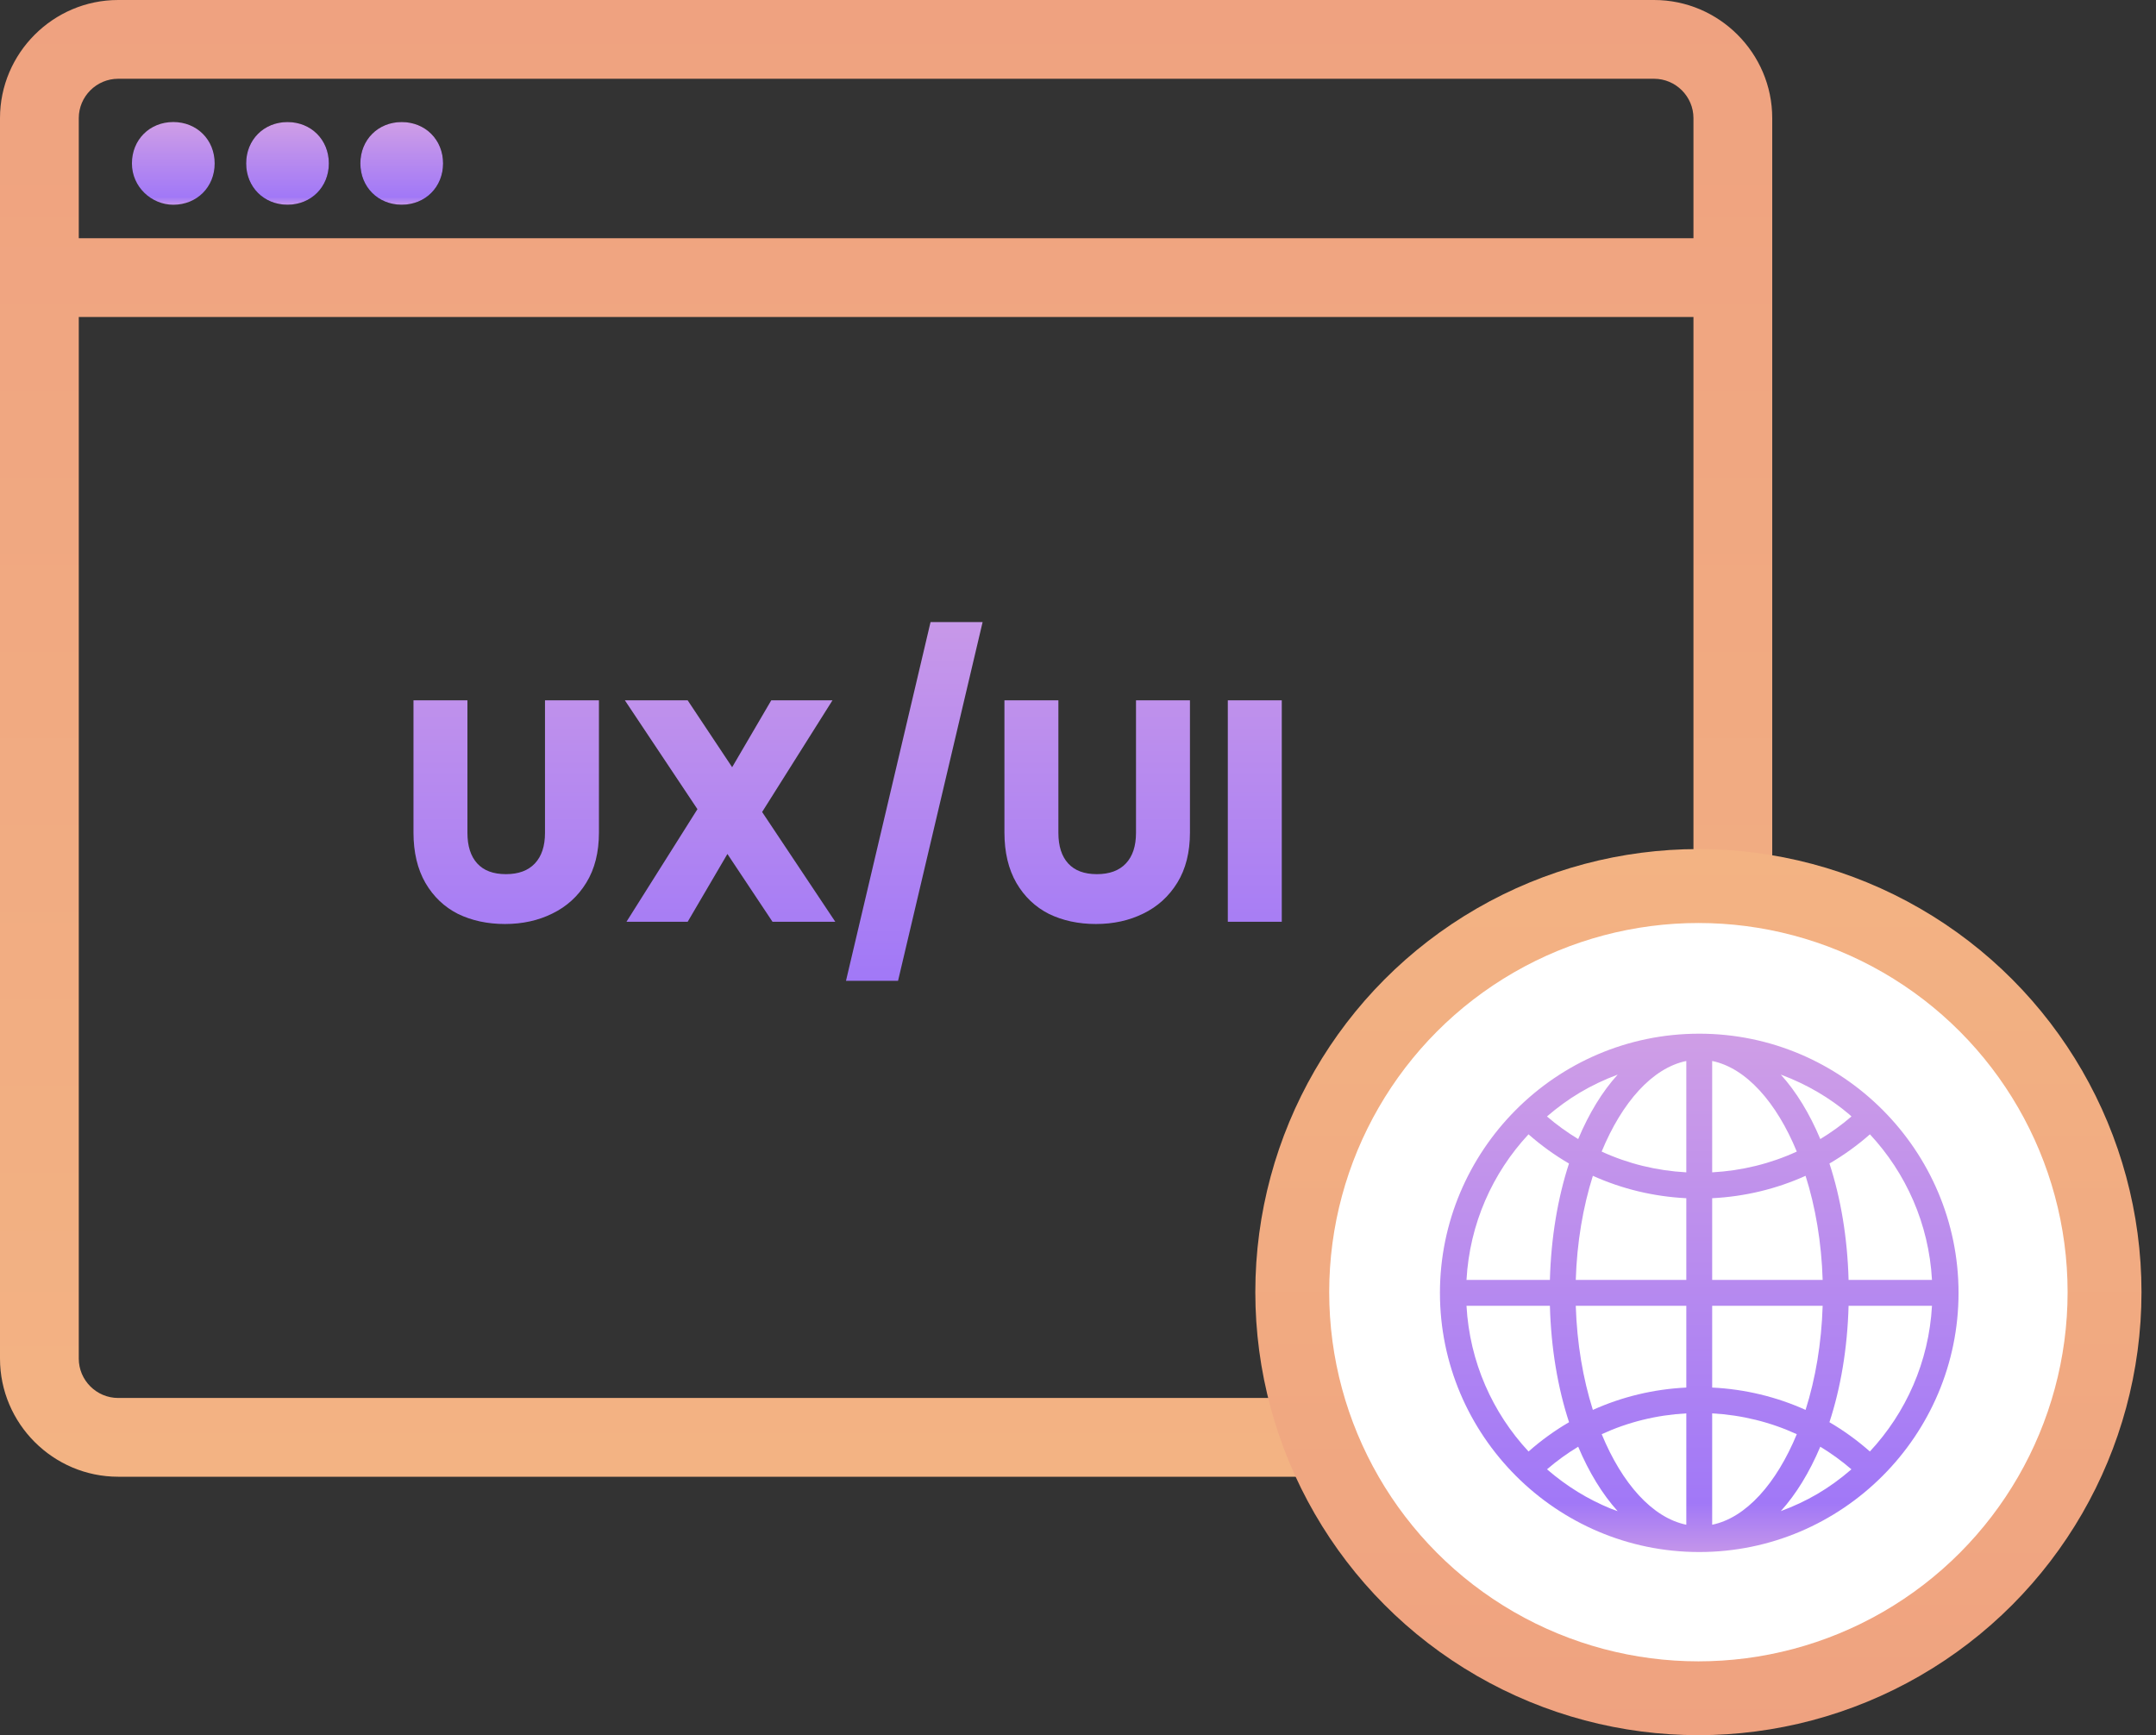 <svg width="41" height="33" viewBox="0 0 41 33" fill="none" xmlns="http://www.w3.org/2000/svg">
<rect x="0" y="0" width="41" height="33" fill="#333333" stroke="none"/>
<path d="M5.467 2.321C5.018 2.321 4.681 2.658 4.681 3.108C4.681 3.557 5.018 3.894 5.467 3.894C5.917 3.894 6.254 3.557 6.254 3.108C6.254 2.658 5.917 2.321 5.467 2.321Z" fill="black"/>
<path d="M31.455 0H2.247C1.011 0 0 1.011 0 2.247V25.838C0 27.074 1.011 28.085 2.247 28.085H31.455C32.691 28.085 33.702 27.074 33.702 25.838V2.247C33.702 1.011 32.691 0 31.455 0ZM32.204 25.838C32.204 26.25 31.867 26.587 31.455 26.587H2.247C1.835 26.587 1.498 26.25 1.498 25.838V6.029H32.204V25.838ZM32.204 4.531H1.498V2.247C1.498 1.835 1.835 1.498 2.247 1.498H31.455C31.867 1.498 32.204 1.835 32.204 2.247V4.531Z" fill="url(#paint0_linear_1384_1702)"/>
<path d="M7.639 2.321C7.19 2.321 6.853 2.658 6.853 3.108C6.853 3.557 7.19 3.894 7.639 3.894C8.089 3.894 8.426 3.557 8.426 3.108C8.426 2.658 8.089 2.321 7.639 2.321Z" fill="black"/>
<path d="M3.295 3.894C2.883 3.894 2.509 3.557 2.509 3.108C2.509 2.658 2.846 2.321 3.295 2.321C3.745 2.321 4.082 2.658 4.082 3.108C4.082 3.557 3.745 3.894 3.295 3.894ZM5.467 3.894C5.018 3.894 4.681 3.557 4.681 3.108C4.681 2.658 5.018 2.321 5.467 2.321C5.917 2.321 6.254 2.658 6.254 3.108C6.254 3.557 5.917 3.894 5.467 3.894ZM7.639 3.894C7.19 3.894 6.853 3.557 6.853 3.108C6.853 2.658 7.19 2.321 7.639 2.321C8.089 2.321 8.426 2.658 8.426 3.108C8.426 3.557 8.089 3.894 7.639 3.894Z" fill="url(#paint1_linear_1384_1702)"/>
<path d="M8.889 13.319V15.839C8.889 16.091 8.951 16.285 9.075 16.421C9.199 16.557 9.381 16.625 9.621 16.625C9.861 16.625 10.044 16.557 10.172 16.421C10.3 16.285 10.364 16.091 10.364 15.839V13.319H11.39V15.833C11.39 16.209 11.31 16.527 11.15 16.787C10.991 17.047 10.774 17.243 10.502 17.375C10.235 17.507 9.935 17.573 9.603 17.573C9.271 17.573 8.973 17.509 8.709 17.381C8.449 17.249 8.243 17.053 8.091 16.793C7.939 16.529 7.863 16.209 7.863 15.833V13.319H8.889ZM14.691 17.531L13.833 16.241L13.077 17.531H11.913L13.263 15.389L11.883 13.319H13.077L13.923 14.591L14.667 13.319H15.831L14.493 15.443L15.885 17.531H14.691ZM18.686 11.831L17.078 18.653H16.088L17.696 11.831H18.686ZM20.127 13.319V15.839C20.127 16.091 20.189 16.285 20.313 16.421C20.437 16.557 20.619 16.625 20.859 16.625C21.099 16.625 21.283 16.557 21.411 16.421C21.539 16.285 21.603 16.091 21.603 15.839V13.319H22.629V15.833C22.629 16.209 22.549 16.527 22.389 16.787C22.229 17.047 22.013 17.243 21.741 17.375C21.473 17.507 21.173 17.573 20.841 17.573C20.509 17.573 20.211 17.509 19.947 17.381C19.687 17.249 19.481 17.053 19.329 16.793C19.177 16.529 19.101 16.209 19.101 15.833V13.319H20.127ZM24.375 13.319V17.531H23.349V13.319H24.375Z" fill="url(#paint2_linear_1384_1702)"/>
<circle cx="8.426" cy="8.426" r="8.426" transform="matrix(1 0 0 -1 23.872 33)" fill="url(#paint3_linear_1384_1702)"/>
<circle cx="7.021" cy="7.021" r="7.021" transform="matrix(1 0 0 -1 25.277 31.596)" fill="white"/>
<path d="M32.314 19.659C29.573 19.659 27.383 21.897 27.383 24.588C27.383 27.299 29.593 29.517 32.314 29.517C35.037 29.517 37.245 27.299 37.245 24.588C37.245 21.886 35.043 19.659 32.314 19.659ZM35.559 27.605C35.319 27.393 35.062 27.207 34.79 27.048C35.004 26.394 35.132 25.643 35.154 24.834H36.74C36.681 25.902 36.244 26.869 35.559 27.605ZM33.865 28.739C34.158 28.415 34.411 27.999 34.616 27.514C34.823 27.64 35.022 27.783 35.208 27.944C34.778 28.317 34.353 28.558 33.865 28.739ZM29.419 27.944C29.605 27.783 29.804 27.64 30.012 27.514C30.216 27.999 30.47 28.415 30.763 28.74C30.718 28.723 30.672 28.708 30.627 28.69C30.197 28.513 29.802 28.274 29.419 27.944ZM27.888 24.834H29.474C29.496 25.643 29.624 26.394 29.838 27.048C29.566 27.207 29.308 27.393 29.068 27.605C28.383 26.869 27.947 25.902 27.888 24.834ZM29.067 21.573C29.308 21.784 29.565 21.97 29.837 22.128C29.624 22.782 29.496 23.534 29.474 24.342H27.888C27.947 23.275 28.383 22.308 29.067 21.573ZM30.763 20.437C30.469 20.761 30.216 21.177 30.012 21.663C29.804 21.537 29.605 21.394 29.418 21.233C29.816 20.891 30.235 20.635 30.763 20.437ZM35.161 21.189C35.178 21.203 35.193 21.219 35.209 21.233C35.023 21.394 34.824 21.537 34.616 21.663C34.412 21.177 34.158 20.761 33.865 20.437C34.374 20.626 34.805 20.889 35.161 21.189ZM32.068 22.296C31.504 22.265 30.96 22.132 30.458 21.901C30.845 20.964 31.421 20.311 32.068 20.178V22.296ZM32.068 22.788V24.342H29.966C29.988 23.628 30.104 22.954 30.291 22.362C30.846 22.612 31.446 22.757 32.068 22.788ZM32.068 24.834V26.389C31.446 26.419 30.846 26.564 30.291 26.814C30.104 26.223 29.988 25.549 29.966 24.834H32.068ZM32.068 26.88V28.998C31.421 28.865 30.845 28.212 30.459 27.276C30.96 27.045 31.504 26.911 32.068 26.88ZM32.56 26.88C33.123 26.911 33.667 27.045 34.169 27.276C33.782 28.212 33.206 28.865 32.56 28.998V26.88ZM32.56 26.389V24.834H34.661C34.639 25.549 34.524 26.223 34.336 26.814C33.781 26.564 33.181 26.419 32.56 26.389ZM32.56 24.342V22.788C33.181 22.757 33.781 22.612 34.336 22.362C34.524 22.954 34.639 23.628 34.661 24.342H32.56ZM32.56 22.296V20.178C33.206 20.311 33.783 20.964 34.169 21.901C33.667 22.132 33.123 22.265 32.56 22.296ZM35.154 24.342C35.132 23.534 35.004 22.782 34.79 22.128C35.062 21.97 35.32 21.784 35.56 21.573C36.245 22.309 36.681 23.275 36.74 24.342H35.154Z" fill="url(#paint4_linear_1384_1702)"/>
<defs>
<linearGradient id="paint0_linear_1384_1702" x1="16.851" y1="0" x2="16.851" y2="28.085" gradientUnits="userSpaceOnUse">
<stop stop-color="#EFA280"/>
<stop offset="1" stop-color="#F3B383"/>
</linearGradient>
<linearGradient id="paint1_linear_1384_1702" x1="5.467" y1="2.321" x2="5.467" y2="3.894" gradientUnits="userSpaceOnUse">
<stop stop-color="#CF9EE6"/>
<stop offset="0.906" stop-color="#A178F7"/>
<stop offset="1" stop-color="#C495EA"/>
</linearGradient>
<linearGradient id="paint2_linear_1384_1702" x1="16.128" y1="10.531" x2="16.128" y2="19.531" gradientUnits="userSpaceOnUse">
<stop stop-color="#CF9EE6"/>
<stop offset="0.906" stop-color="#A178F7"/>
<stop offset="1" stop-color="#C495EA"/>
</linearGradient>
<linearGradient id="paint3_linear_1384_1702" x1="8.426" y1="0" x2="8.426" y2="16.851" gradientUnits="userSpaceOnUse">
<stop stop-color="#EFA280"/>
<stop offset="1" stop-color="#F3B383"/>
</linearGradient>
<linearGradient id="paint4_linear_1384_1702" x1="32.314" y1="19.659" x2="32.314" y2="29.517" gradientUnits="userSpaceOnUse">
<stop stop-color="#CF9EE6"/>
<stop offset="0.906" stop-color="#A178F7"/>
<stop offset="1" stop-color="#C495EA"/>
</linearGradient>
</defs>
</svg>
